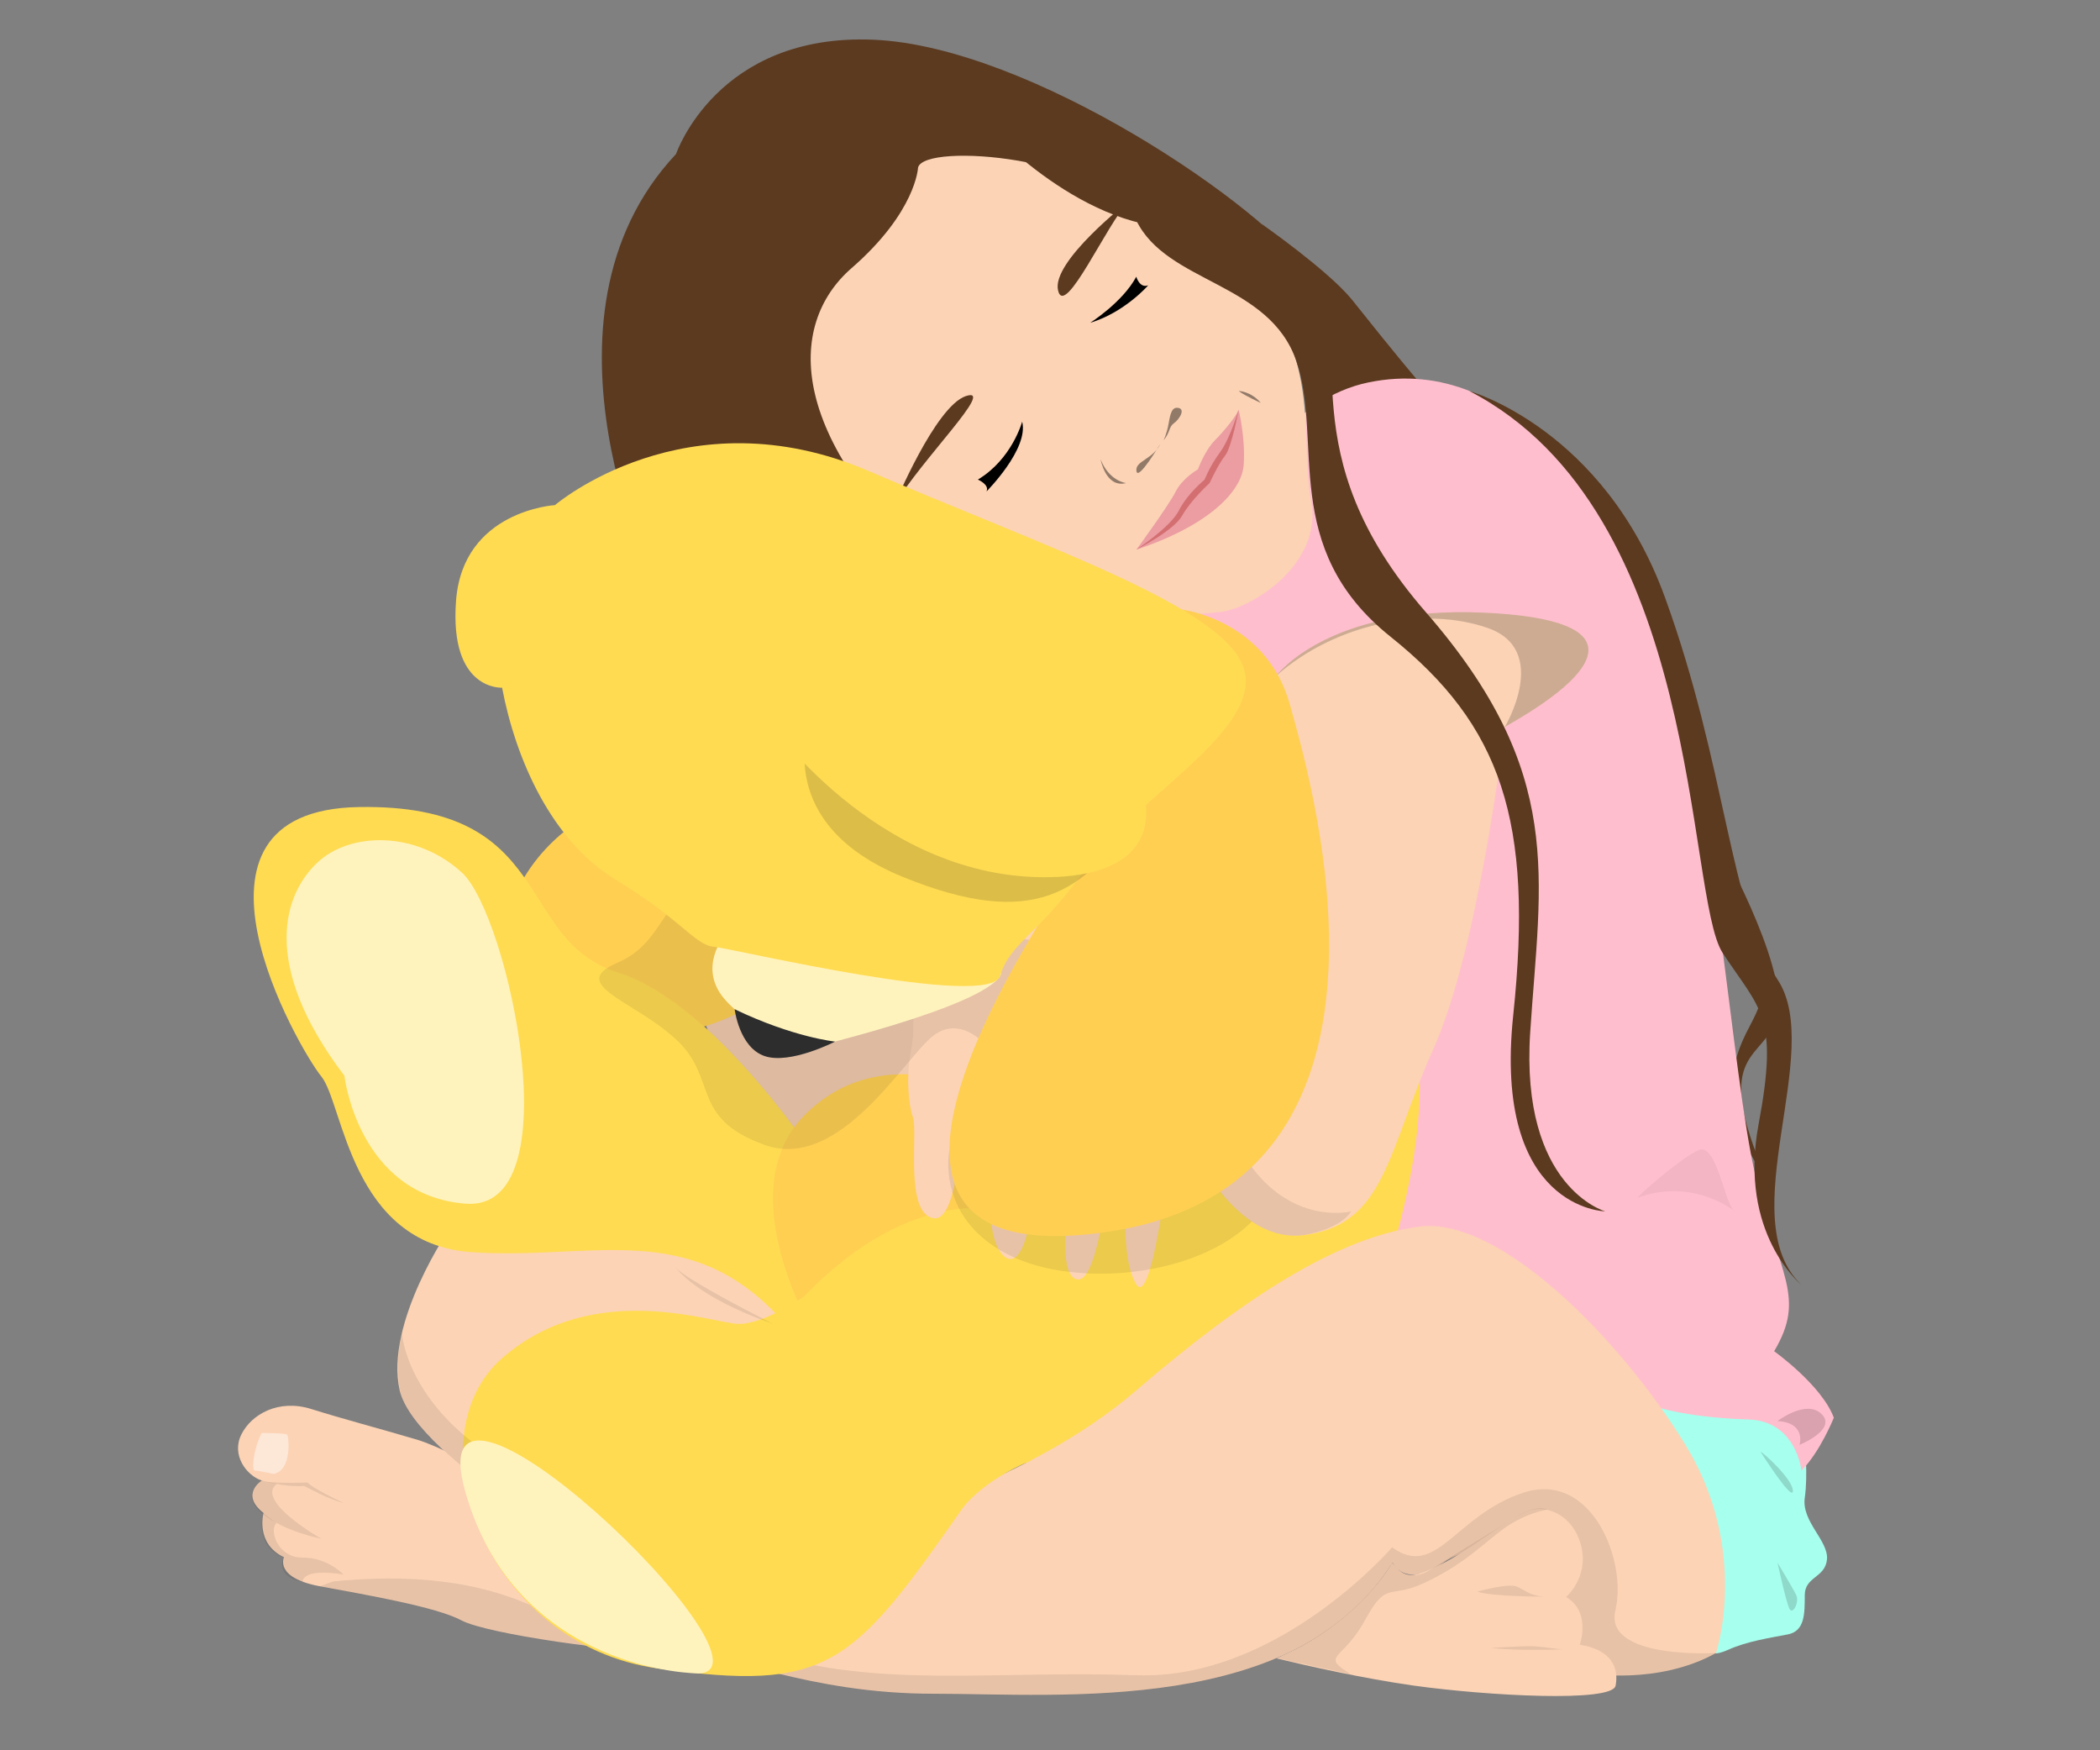 <?xml version="1.0" encoding="utf-8"?>
<!-- Generator: Adobe Illustrator 23.0.3, SVG Export Plug-In . SVG Version: 6.00 Build 0)  -->
<svg version="1.1" id="Calque_1" xmlns="http://www.w3.org/2000/svg" xmlns:xlink="http://www.w3.org/1999/xlink" x="0px" y="0px"
	 viewBox="0 0 1200 1000" style="enable-background:new 0 0 1200 1000;" xml:space="preserve">
<rect x="0" y="0" width="1200" height="1000" fill="#808080" stroke="none"/>
<style type="text/css">
	.st0{fill:#A7FFED;}
	.st1{fill:#F0CAAE;}
	.st2{fill:#FFCF52;}
	.st3{fill:#5B3A20;}
	.st4{fill:#FFBECD;}
	.st5{fill:#FCD3B5;}
	.st6{opacity:0.42;}
	.st7{fill:#EB9DA2;}
	.st8{fill:#D36F71;}
	.st9{opacity:0.15;}
	.st10{fill:#FFDB52;}
	.st11{opacity:5.000000e-02;}
	.st12{opacity:0.46;fill:#FFFFFF;}
	.st13{opacity:8.000000e-02;}
	.st14{opacity:0.19;}
	.st15{fill:#FFF3BD;}
	.st16{fill:#2D2D2D;}
	.st17{opacity:0.14;}
</style>
<path class="st0" d="M977.7,942.5l-60.5-148.6l106.3,11.2l7.8,20.5c0,0,1.9,16.6,0,30.2s13.6,24.4,12.7,35.1
	c-1,10.7-12.7,9.7-12.7,20.5c0,10.7,0,20.5-9.7,22.4c-9.7,1.9-23.4,3.9-34.1,8.8C976.7,947.3,977.7,942.5,977.7,942.5z"/>
<path class="st1" d="M399.9,571.2c0,0,15.6,85.7,67.2,85.7s82.8-79.9,82.8-79.9l-25.3-41.9L399.9,571.2z"/>
<path class="st2" d="M337.6,465c0,0-40.9,19.5-49.7,67.2s92.6,93.5,166.6,23.4S337.6,465,337.6,465z"/>
<path class="st3" d="M721,128c0,0,37.5,26.2,51.2,42.8c13.6,16.6,63.3,81.8,107.2,117.9s-118.9-7.8-118.9-7.8L737,151.3L721,128z"/>
<path class="st3" d="M980.6,478.7c0,0,40.9,72.1,35.1,100.4c-5.8,28.3-39.9,17.5-5.8,95.5c0,0-26-33.3-18.9-65.4
	c7.2-32.1,26.7-32.1,7.2-71.1C978.7,499.1,980.6,478.7,980.6,478.7z"/>
<path class="st4" d="M670.3,386.6c0,0,26.8-150.5,111.6-168.1S927,291.6,953.4,374.4c26.3,82.8,36.1,239.7,49.7,297.2
	c13.6,57.5,29.2,69.2,10.7,100.4c0,0,27.3,19.5,34.1,38c0,0-7.8,19.5-18.5,30.2c0,0-2.9-28.3-30.2-29.2s-52.6-4.9-66.3-12.7
	s-133.5-19.5-133.5-19.5l-65.3-28.3L670.3,386.6z"/>
<path class="st5" d="M477.4,99.2c0,0-80.9,97.4-12.7,179.3s176.4,75,176.4,75s39-1.9,56.5-3.9s58.5-27.3,51.6-63.3
	s7.8-90.6-42.9-131.5S532.9,59.2,532.9,59.2L477.4,99.2z"/>
<path class="st6" d="M628.9,262.4c0,0,2.9,16.6,14.6,13.6C643.5,276,633.8,275,628.9,262.4z"/>
<path class="st6" d="M663,253.6c0,0-12.7,21.4-13.6,15.6C648.4,263.3,659.1,262.4,663,253.6z"/>
<path class="st6" d="M664.9,251.6c0,0,1.9-3.9,2.9-9.7s1.9-9.7,5.8-8.8c3.9,1,0,6.8-2.9,8.8C667.9,243.9,668.8,246.8,664.9,251.6z"
	/>
<path class="st7" d="M649.4,314c0,0,18.5-25.3,22.4-33.1c3.9-7.8,12.7-12.7,12.7-12.7s3.9-10.7,9.7-16.6
	c5.8-5.8,12.7-14.6,13.6-17.5c0,0,3.9,15.6,2.9,31.2C709.8,280.9,690.3,300.4,649.4,314z"/>
<path d="M623,184.4c0,0,18.5-11.7,26.3-26.3c0,0,1.9,6.8,6.8,4.9C656.2,163,642.5,178.6,623,184.4z"/>
<path d="M584.1,240.9c0,0-5.8,21.4-25.3,33.1c0,0,6.8,2.9,4.9,6.8C563.6,280.9,588,256.5,584.1,240.9z"/>
<path class="st8" d="M707.8,234.1c0,0-4.9,16.6-10.7,24.4s-8.8,15.6-8.8,15.6s-9.7,7.8-14.6,17.5c-4.9,9.7-24.4,22.4-24.4,22.4
	s21.4-10.7,26.3-19.5c4.9-8.8,15.6-18.5,15.6-18.5s4.9-10.7,8.8-15.6C703.9,255.5,707.8,234.1,707.8,234.1z"/>
<path class="st3" d="M644.9,115.1c0,0-44.2,34.3-40.3,50.8C608.4,182.5,632.6,127.6,644.9,115.1z"/>
<path class="st3" d="M511,288.7c0,0,23.4-56.5,40.9-62.4C569.5,220.5,526.6,262.4,511,288.7z"/>
<path class="st6" d="M707.8,223.4c0,0,6.8,0,12.7,6.8C720.5,230.2,711.7,226.3,707.8,223.4z"/>
<path class="st9" d="M1015.7,892.8c0,0,8.8,14.6,10.7,18.5c1.9,3.9-1.9,11.7-3.9,7.8C1020.6,915.2,1015.7,892.8,1015.7,892.8z"/>
<path class="st9" d="M1006,829.4c1,0,18.5,15.6,18.5,22.4S1006,829.4,1006,829.4z"/>
<path class="st10" d="M575.3,830.4l19.5,9.7l197.8-115.9c0,0,29.2-85.7,14.6-138.4s-225.1,67.2-225.1,67.2L565.6,772L575.3,830.4z"
	/>
<path class="st9" d="M1015.7,811.9c0,0,16.6-12.7,25.3-3.9c8.8,8.8-12.7,17.5-12.7,17.5S1032.3,812.9,1015.7,811.9z"/>
<path class="st11" d="M935.8,684.3c-2,0.7,25.3-23.4,35.1-27.3c9.7-3.9,14.6,29.2,19.5,34.1C995.3,696,970.9,671.6,935.8,684.3z"/>
<path class="st5" d="M980.6,944.4c0,0,19.5-58.5-17.5-118.9S856.9,695,811.1,700.8s-99.4,39.9-161.7,93.5s-150.1,75-150.1,75H328.8
	c0,0-67.2-39.9-90.6-46.8s-41.9-11.7-60.4-17.5c-18.5-5.8-34.1,2.9-39.9,14.6c-5.8,11.7,2.9,23.4,11.7,26.3c0,0-12.7,7.8,1,18.5
	c0,0-4.9,17.5,11.7,25.3c0,0-5.8,11.7,20.5,16.6c26.3,4.9,66.3,11.7,80.9,19.5c14.6,7.8,90.6,18.5,121.8,18.5s75,23.4,148.1,23.4
	s207.5,12.7,262.1-75c0,0,6.8,15.6,29.2,0s51.6,0,51.6,0l19.5,57.5l11.7,5.8C907.6,956.1,947.5,962.9,980.6,944.4z"/>
<path class="st5" d="M308.3,692.1l-50.7,8.8c0,0-38,54.6-29.2,93.5c8.8,39,127.6,105.2,127.6,105.2l168.6-104.3
	c0,0-73.1-103.3-75-103.3c-1.9,0-139.3,3.9-139.3,3.9L308.3,692.1z"/>
<path class="st12" d="M149.5,818.7c0,0,13.6,0,14.6,1c1,1,2.9,20.5-7.8,22.4c0,0-8.8-1.9-10.7-1.9S144.6,828.5,149.5,818.7z"/>
<path class="st13" d="M196.3,858.7c0,0-18.5-8.8-20.5-11.7c0,0-24.2,0.9-27.7-1.5c0,0,14,4.4,25.7,3.5
	C173.9,848.9,187.5,856.7,196.3,858.7z"/>
<path class="st13" d="M183.6,879.1c0,0-38.2-21.6-25.4-31.3l-8.7-1.9c0,0-12.7,7.8,0,18.5C162.2,875.2,183.6,879.1,183.6,879.1z"/>
<path class="st10" d="M474.9,674.5c0,0-62.4-100.4-121.8-118.9c-59.4-18.5-35.1-96.5-148.1-94.5c-113,1.9-34.1,138.4-21.4,153.9
	c12.7,15.6,16.6,95.5,85.7,100.4c69.2,4.9,125.7-20.5,179.3,40.9S474.9,674.5,474.9,674.5z"/>
<path class="st13" d="M196.3,899.6c0,0-8.8-9.7-23.4-9.7c-14.6,0-19.2-16-14.9-19.7l-7.5-5.6c0,0-5.8,18.5,11.7,25.3
	c0,0-5.8,10.5,10.7,14C172.9,903.8,171.9,895.7,196.3,899.6z"/>
<path class="st2" d="M465.2,762.2c0,0-48.7-80.9-5.8-124.7c42.9-43.8,101.3-13.6,101.3-13.6l50.7,54.6L465.2,762.2z"/>
<path class="st13" d="M182.6,906.4c26.3,4.9,66.3,11.7,80.9,19.5c14.6,7.8,90.6,18.5,121.8,18.5s75,23.4,148.1,23.4
	s207.5,12.7,262.1-75c0,0,6.8,15.6,29.2,0s51.6,0,51.6,0l19.5,57.5l11.7,5.8c0,0,39.9,6.8,73.1-11.7c0,0-64.3,3.9-57.5-24.4
	c6.8-28.3-13.6-79.9-52.6-67.2c-39,12.7-49.7,49.7-75,31.2c0,0-65.3,76-146.2,73.1c-80.9-2.9-146.2,7.8-212.4-12.7
	c-66.3-20.5-87.7-2.9-114-17.5c-26.3-14.6-62.4-30.2-132.5-23.4L182.6,906.4z"/>
<path class="st10" d="M621.1,679.4l-44.8,12.7c0,0-53.6-17.5-116.9,48.7c0,0-22.4,15.6-37,15.6s-82.8-26.3-135.4,19.5
	s-8.8,163.7,88.7,177.3s111.1-1,174.4-91.6c0,0,10.7-15.3,39-27.1L621.1,679.4z"/>
<path class="st13" d="M276.7,847.9c0,0-44.6-33.1-47.9-52.1c-3.3-19,0.9-34.1,0.9-34.1s2.7,49.2,74.8,83.3L276.7,847.9z"/>
<path class="st5" d="M520.7,567.3c0,0,2.9,17.5,0,32.2c-2.9,14.6-1.9,30.2,1,39c2.9,8.8-4.9,54.6,11.7,57.5s16.6-72.9,16.6-72.9
	l16.6,28c0,0-5.8,51.6,5.8,65.3c11.7,13.6,20.5-22.4,16.6-55.5c-3.9-33.1,22.4,17.5,22.4,17.5s-8.8,52.6,4.9,52.6
	s20.5-87.7,20.5-87.7l6.8,31.2c0,0-3.9,44.8,5.8,59.4c9.7,14.6,20.5-86.7,20.5-86.7l-64.3-61.4l-4.2-70.5l-40.6,5.2L520.7,567.3z"/>
<path class="st13" d="M441.8,756.4c0,0-0.4-0.2-1.2-0.6c-7.4-3.8-48.2-24.5-54.4-31.6C386.3,724.2,397,740.8,441.8,756.4z"/>
<path class="st13" d="M542.5,657c0,0-8.1,38,32.8,59.4c40.9,21.4,120.8,12.7,148.1-28.3c27.3-40.9-30.2-68.2-30.2-68.2L542.5,657z"
	/>
<path class="st5" d="M729.3,386.1c0,0,29.2-39.9,117.9-36.1s68.2,34.1,12.7,65.3c0,0-14.6,125.7-40.9,184.2
	c-26.3,58.5-27.3,100.4-74.1,106.2c-46.8,5.8-75-74.1-75-74.1L729.3,386.1z"/>
<path class="st14" d="M729.3,386.1c0,0,29.2-39.9,117.9-36.1s68.2,34.1,12.7,65.3c0,0,26.3-43.8-9.7-56.5
	C814,346.2,763.4,355.9,729.3,386.1z"/>
<path class="st13" d="M669.8,631.6c0,0,28.3,79.9,75,74.1c0,0,20.5-2.9,27.3-13.6c0,0-57.5,14.6-78.9-77L669.8,631.6z"/>
<path class="st13" d="M565.6,599.5c0,0-15.6-20.5-32.2-7.8c-16.6,12.7-53.6,77.9-96.5,62.4s-26.3-38-50.7-60.4
	c-24.4-22.4-62.4-31.2-33.1-43.8s24.4-43.8,53.6-39.9c29.2,3.9,202.7,30.2,202.7,30.2L587,576.1L565.6,599.5z"/>
<path class="st3" d="M524.6,95.7c0,0-1,25.3-38,57.5s-39,98.6,60.9,183.8s-171.9,0.4-171.9,0.4S297.6,182.5,386.3,88
	c0,0,23.4-69.2,113-65.3s224.1,95.5,250.4,135.4c26.3,39.9-14.9,99.8,65.1,191.7s65.4,151.3,59.6,240s42.9,102.3,42.9,102.3
	s-64.3-1-52.6-112.1c11.7-111.1-6.8-165.6-70.2-216.3s-38.2-111.9-53.7-157.3s-74-44.4-91.5-80.5C631.8,89.9,528.5,81.1,524.6,95.7z
	"/>
<path class="st3" d="M555.8,63.6c0,0,49.7,58.8,107.2,65.9c57.5,7.1-63.3-53.3-63.3-53.3L555.8,63.6z"/>
<path class="st3" d="M839.6,223.4c0,0,76.7,21.4,111.8,117.9c35.1,96.5,37,177.3,64.3,218.3c27.3,40.9-26.3,136.4,13.6,174.4
	c0,0-36.1-29.2-24.4-91.6c11.7-62.4,0.9-65.3-20.5-97.9C963.1,511.8,973.4,292.6,839.6,223.4z"/>
<path class="st2" d="M675.4,348.3c0,0,48.1,5.6,61.7,54.3s82.8,286.5-119.8,303c-202.7,16.6,71.1-309.8,71.1-309.8L675.4,348.3z"/>
<path class="st15" d="M196.8,614.6c0,0,7.8,68.2,69.2,73.1s24.4-164.7-1.9-189s-64.3-23.4-82.8-5.8
	C162.7,510.3,148,550.3,196.8,614.6z"/>
<path class="st15" d="M413.6,535.2c0,0-14.6,17.5,0,35.1c14.6,17.5,45.8,29.2,45.8,29.2s100.4-23.4,112.1-41.9
	C583.1,539.1,413.6,535.2,413.6,535.2z"/>
<path class="st16" d="M419.8,576.6c0,0,2.6,21.9,17.2,26.8s40.2-8.3,40.2-8.3S453.3,592.7,419.8,576.6z"/>
<path class="st15" d="M399.9,956.1c-1.5,0.1-104.7-0.5-134-103.8S449.1,951.8,399.9,956.1z"/>
<path class="st10" d="M286.9,392.9c0,0-30.2,1.9-26.3-49.7s56.5-54.6,56.5-54.6s75-64.3,179.3-19.5s203.6,77.9,214.4,113
	c10.7,35.1-62.4,74.1-89.6,113c-27.3,39-43.8,42.9-49.7,62.4c-5.8,19.5-153-15.6-163.7-16.6c-10.7-1-18.5-15.6-55.5-38
	C315.2,480.6,294.7,433.9,286.9,392.9z"/>
<path class="st17" d="M462.3,415.3c0,0-20.5,55.5,53.6,85.7c74.1,30.2,104.1,9.7,133.4-36.1S462.3,415.3,462.3,415.3z"/>
<path class="st10" d="M441.8,415.3c0,0,64.3,90.6,162.7,85.7s32.2-109.1-23.4-114c-55.5-4.9-144.2,28.3-144.2,28.3H441.8z"/>
<path class="st5" d="M732.5,946c45.1-19.9,63-53.2,63-53.2c7.8,9.7,11.7,8.8,27.6,1.1s37.7-25.5,49.4-30.3
	c11.7-4.9,27.3,2.9,31.2,20.5c3.9,17.5-8.8,28.3-8.8,28.3c14.6,8.8,7.8,27.3,7.8,27.3c18.5,2.9,22.4,13.6,20.5,23.4
	c-1.9,9.7-73.1,5.8-115,0c-29.2-4.1-61.8-11.5-78.8-15.6L732.5,946z"/>
<path class="st13" d="M729.3,947.3c0,0,41.9-15.6,66.3-54.6c0,0,7,12.2,20.1,5.1l51.9-31.9c0,0,9.9-6.3,16.7-3.4
	c0,0-13.7,1.9-27.3,12.6c-13.6,10.7-22.4,19.5-42.9,29.2c-20.5,9.7-21.4-1.9-34.1,21.4c-12.7,23.4-26,19.7-8.1,30.8L729.3,947.3z"/>
<path class="st13" d="M844.2,909.3c0,0,17.5-4.9,22.4-2.9c4.9,1.9,7.8,5.8,17.5,5.8C884.2,912.3,851,912.3,844.2,909.3z"/>
<path class="st13" d="M852,941.5c0,0,16.6-1,22.4-1s15.1,1.7,18.8,1.8C893.2,942.4,866.6,943.4,852,941.5z"/>
</svg>

